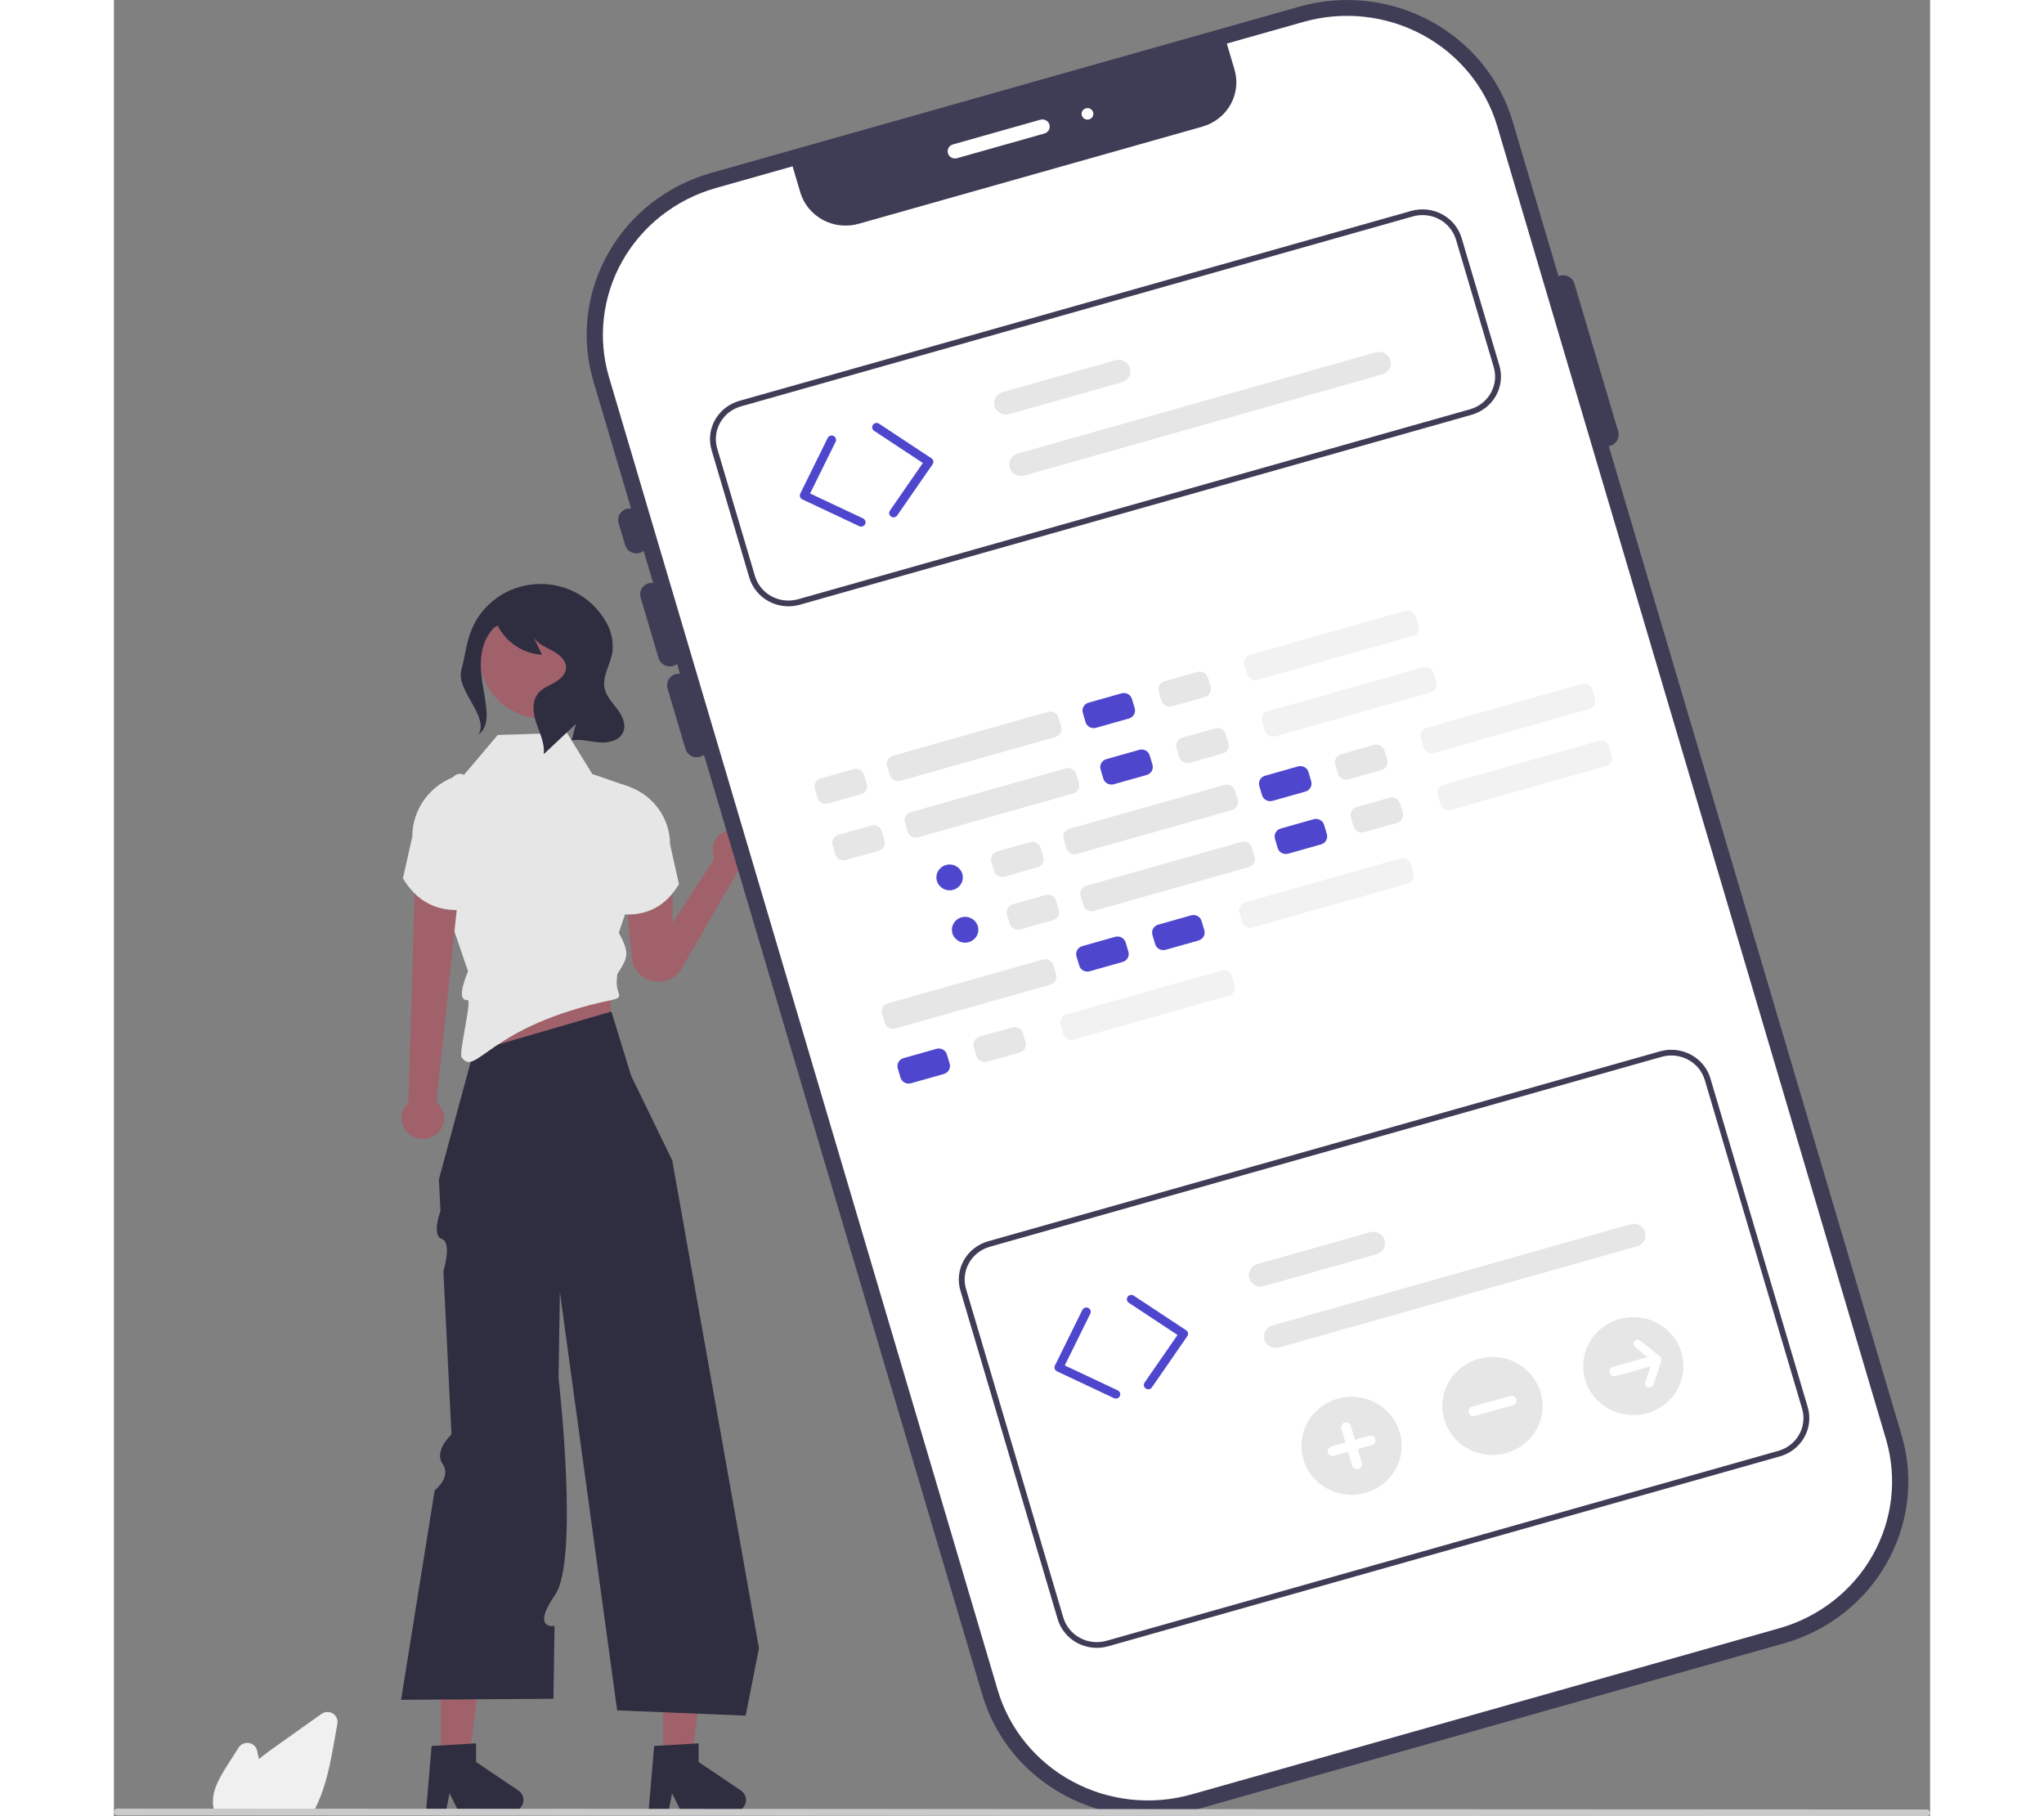 <svg width="332" height="295" viewBox="0 0 295 295" fill="none" xmlns="http://www.w3.org/2000/svg">
<rect x="0" y="0" width="295" height="295" fill="#808080" stroke="none"/>
<g clip-path="url(#clip0_215_1072)">
<path d="M53.081 286.597H57.6L59.751 269.563H53.081V286.597Z" fill="#A0616A"/>
<path d="M51.606 283.572L58.826 283.151V286.173L65.691 290.806C66.03 291.035 66.285 291.363 66.42 291.744C66.554 292.125 66.56 292.537 66.438 292.922C66.315 293.306 66.07 293.642 65.738 293.881C65.406 294.119 65.005 294.248 64.593 294.248H55.997L54.515 291.258L53.936 294.248H50.695L51.606 283.572Z" fill="#2F2E41"/>
<path d="M89.228 286.597H93.747L95.898 269.563H89.228V286.597Z" fill="#A0616A"/>
<path d="M87.752 283.572L94.973 283.151V286.173L101.837 290.806C102.176 291.035 102.432 291.363 102.566 291.744C102.7 292.125 102.707 292.537 102.584 292.922C102.462 293.306 102.216 293.642 101.884 293.881C101.553 294.119 101.151 294.248 100.739 294.248H92.143L90.661 291.258L90.083 294.248H86.842L87.752 283.572Z" fill="#2F2E41"/>
<path d="M56.658 182.561L80.687 183.149V157.774L60.949 157.87L56.658 182.561Z" fill="#A0616A"/>
<path d="M80.809 164.291L84.022 174.748L90.689 188.465L104.775 267.691L102.621 278.65L81.74 277.793L72.441 209.864L72.291 219.242L72.219 223.781C72.219 223.781 75.611 253.303 71.657 259.033C67.703 264.762 71.576 264.088 71.576 264.088L71.388 275.907L46.647 276.078L52.105 242.052C52.105 242.052 54.876 239.914 53.394 237.764C51.911 235.615 54.831 232.982 54.831 232.982L53.521 206.419C53.521 206.419 54.971 201.831 53.265 201.234C51.56 200.638 53.041 196.692 53.041 196.692L52.788 191.551L58.401 170.814L80.809 164.291Z" fill="#2F2E41"/>
<path d="M57.526 157.774L55.069 150.573L53.314 148.173L52.612 141.314C52.612 122.797 56.839 125.881 56.839 125.881L62.353 119.368L68.626 119.177L73.583 119.025L77.704 125.712L83.671 127.769L86.007 139.631L81.74 152.288L81.928 151.347C83.937 154.97 83.426 155.515 81.763 158.235L81.68 159.217C81.485 161.539 83.141 161.939 80.809 162.428C60.784 166.621 58.877 175.006 56.493 171.745C55.962 171.019 58.215 162.353 57.447 162.428C55.342 162.633 57.526 157.774 57.526 157.774Z" fill="#E6E6E6"/>
<path d="M69.797 116.723C75.547 116.723 80.208 112.169 80.208 106.551C80.208 100.933 75.547 96.378 69.797 96.378C64.048 96.378 59.387 100.933 59.387 106.551C59.387 112.169 64.048 116.723 69.797 116.723Z" fill="#A0616A"/>
<path d="M47.837 179.128L48.903 143.293L55.847 146.262L52.385 178.998C52.929 179.435 53.324 180.024 53.516 180.686C53.709 181.348 53.69 182.052 53.462 182.703C53.234 183.354 52.808 183.922 52.241 184.331C51.675 184.739 50.993 184.969 50.289 184.989C49.585 185.009 48.892 184.819 48.301 184.444C47.711 184.069 47.252 183.526 46.985 182.889C46.718 182.252 46.657 181.551 46.809 180.879C46.962 180.207 47.32 179.596 47.837 179.128V179.128Z" fill="#A0616A"/>
<path d="M56.715 125.696L55.907 125.945C53.749 126.61 51.865 127.931 50.528 129.714C49.19 131.497 48.469 133.651 48.469 135.861L46.95 142.657C49.151 146.346 52.403 148.174 56.932 147.746L56.715 125.696Z" fill="#E6E6E6"/>
<path d="M104.179 138.064C104.179 137.562 104.065 137.067 103.845 136.613C103.624 136.159 103.303 135.76 102.904 135.443C102.506 135.126 102.04 134.9 101.541 134.781C101.041 134.662 100.521 134.653 100.018 134.755C99.515 134.858 99.041 135.068 98.632 135.372C98.223 135.675 97.888 136.064 97.652 136.51C97.415 136.956 97.284 137.448 97.267 137.95C97.25 138.451 97.347 138.951 97.552 139.411L90.744 149.894V143.607L83.064 144.418L84.139 155.623C84.225 156.52 84.602 157.367 85.214 158.04C85.827 158.713 86.644 159.177 87.546 159.365C88.447 159.553 89.387 159.455 90.227 159.085C91.068 158.715 91.766 158.092 92.219 157.307L101.422 141.373C102.201 141.216 102.9 140.8 103.402 140.198C103.905 139.595 104.179 138.842 104.179 138.064V138.064Z" fill="#A0616A"/>
<path d="M82.441 127.38L83.213 127.619C85.277 128.256 87.08 129.519 88.359 131.225C89.639 132.93 90.329 134.99 90.329 137.105L91.782 143.606C89.677 147.135 86.565 148.884 82.233 148.474L82.441 127.38Z" fill="#E6E6E6"/>
<path d="M56.435 108.823C57.016 106.66 57.235 104.397 58.075 102.317C58.908 100.253 60.321 98.459 62.151 97.143C63.98 95.827 66.153 95.041 68.418 94.877C70.684 94.712 72.951 95.174 74.96 96.212C76.969 97.248 78.638 98.818 79.775 100.739C80.772 102.298 81.192 104.144 80.966 105.969C80.635 107.954 79.289 109.842 79.71 111.811C79.992 113.128 81.01 114.152 81.819 115.241C82.627 116.331 83.266 117.771 82.683 118.991C82.05 120.315 80.293 120.707 78.803 120.582C77.313 120.458 75.82 119.988 74.349 120.252L75.049 117.569C73.305 119.209 71.562 120.849 69.818 122.489C70.011 120.782 69.199 119.144 68.639 117.517C68.08 115.889 67.819 113.927 68.928 112.595C69.591 111.798 70.613 111.396 71.525 110.885C72.437 110.375 73.342 109.611 73.435 108.588C73.55 107.323 72.39 106.308 71.251 105.697C70.112 105.085 68.801 104.572 68.161 103.467C68.62 104.429 69.079 105.392 69.538 106.354C68.012 106.249 66.541 105.752 65.275 104.914C64.008 104.076 62.99 102.926 62.323 101.58L61.694 101.983C56.467 107.711 63.161 116.294 59.237 119.298C60.96 116.295 55.539 112.153 56.435 108.823Z" fill="#2F2E41"/>
<path d="M192.53 1.085L97.016 28.085C82.161 32.284 73.602 47.456 77.9 61.971L141.042 275.236C145.34 289.752 160.867 298.115 175.722 293.915L271.236 266.915C286.091 262.716 294.65 247.545 290.352 233.029L227.209 19.764C222.912 5.248 207.385 -3.114 192.53 1.085Z" fill="#3F3D56"/>
<path d="M193.258 3.546L180.768 7.077L182.016 11.293C182.581 13.202 182.347 15.251 181.366 16.991C180.384 18.731 178.736 20.019 176.783 20.571L120.978 36.346C119.025 36.898 116.927 36.669 115.147 35.71C113.366 34.751 112.049 33.14 111.484 31.232L110.235 27.015L97.745 30.546C91.283 32.38 85.831 36.644 82.582 42.402C79.334 48.16 78.556 54.941 80.419 61.259L143.561 274.524C145.438 280.838 149.802 286.166 155.695 289.34C161.587 292.513 168.527 293.274 174.993 291.454L270.507 264.454C276.968 262.619 282.421 258.356 285.669 252.598C288.917 246.84 289.695 240.059 287.833 233.741L224.69 20.476C222.813 14.162 218.449 8.834 212.557 5.66C206.664 2.487 199.724 1.726 193.258 3.546V3.546Z" fill="white"/>
<path d="M85.397 89.809C84.912 89.946 84.39 89.889 83.947 89.651C83.504 89.412 83.177 89.012 83.035 88.537L81.975 84.957C81.906 84.722 81.884 84.476 81.912 84.233C81.94 83.989 82.016 83.754 82.137 83.54C82.258 83.325 82.421 83.136 82.617 82.984C82.812 82.831 83.037 82.717 83.278 82.649C83.518 82.581 83.77 82.56 84.019 82.587C84.268 82.614 84.509 82.689 84.728 82.807C84.948 82.925 85.141 83.085 85.297 83.276C85.454 83.467 85.57 83.686 85.64 83.921L86.7 87.501C86.84 87.976 86.781 88.486 86.537 88.919C86.293 89.351 85.883 89.672 85.397 89.809V89.809Z" fill="#3F3D56"/>
<path d="M90.833 108.168C90.347 108.304 89.825 108.247 89.382 108.009C88.939 107.77 88.612 107.37 88.471 106.895L85.553 97.04C85.483 96.805 85.462 96.559 85.489 96.316C85.517 96.073 85.594 95.837 85.715 95.623C85.835 95.409 85.998 95.22 86.194 95.067C86.39 94.914 86.614 94.8 86.855 94.732C87.095 94.664 87.347 94.643 87.596 94.67C87.845 94.698 88.086 94.772 88.305 94.891C88.525 95.009 88.718 95.168 88.874 95.359C89.031 95.55 89.147 95.769 89.217 96.005L92.135 105.86C92.275 106.334 92.216 106.844 91.972 107.277C91.728 107.709 91.318 108.03 90.833 108.168V108.168Z" fill="#3F3D56"/>
<path d="M95.203 122.926C94.717 123.063 94.195 123.006 93.752 122.767C93.31 122.529 92.982 122.129 92.841 121.654L89.923 111.799C89.782 111.324 89.84 110.814 90.085 110.382C90.329 109.949 90.739 109.628 91.225 109.491C91.711 109.354 92.233 109.411 92.675 109.649C93.118 109.888 93.446 110.288 93.587 110.763L96.505 120.618C96.645 121.093 96.586 121.603 96.342 122.035C96.098 122.468 95.688 122.789 95.203 122.926V122.926Z" fill="#3F3D56"/>
<path d="M243.043 72.405C242.557 72.541 242.036 72.484 241.593 72.246C241.15 72.007 240.822 71.607 240.681 71.132L233.561 47.086C233.421 46.611 233.479 46.101 233.723 45.668C233.967 45.235 234.378 44.915 234.863 44.778C235.349 44.64 235.871 44.697 236.314 44.936C236.757 45.174 237.085 45.575 237.225 46.05L244.345 70.097C244.485 70.572 244.427 71.081 244.183 71.514C243.939 71.947 243.529 72.267 243.043 72.405Z" fill="#3F3D56"/>
<path d="M121.576 85.503C121.407 85.55 121.226 85.536 121.068 85.461L111.816 81.106C111.731 81.066 111.656 81.01 111.593 80.942C111.53 80.874 111.482 80.794 111.451 80.707C111.42 80.62 111.407 80.529 111.412 80.437C111.418 80.345 111.441 80.256 111.482 80.173L115.939 71.133C115.98 71.05 116.037 70.976 116.107 70.915C116.177 70.854 116.258 70.807 116.347 70.777C116.436 70.746 116.53 70.734 116.623 70.739C116.717 70.744 116.809 70.767 116.894 70.807C116.978 70.847 117.054 70.902 117.117 70.971C117.179 71.039 117.227 71.119 117.258 71.206C117.289 71.292 117.303 71.384 117.297 71.476C117.292 71.567 117.268 71.657 117.228 71.74L113.081 80.15L121.688 84.202C121.819 84.263 121.927 84.362 121.999 84.485C122.071 84.608 122.103 84.749 122.091 84.89C122.079 85.031 122.023 85.165 121.931 85.274C121.839 85.384 121.716 85.463 121.576 85.503V85.503Z" fill="#4E46CD"/>
<path d="M126.835 83.997C126.694 84.037 126.544 84.033 126.404 83.987C126.265 83.94 126.144 83.853 126.058 83.737C125.971 83.621 125.924 83.481 125.921 83.338C125.918 83.194 125.961 83.053 126.044 82.934L131.395 75.201L123.48 69.972C123.402 69.92 123.335 69.854 123.283 69.778C123.231 69.701 123.195 69.615 123.177 69.525C123.159 69.435 123.16 69.342 123.179 69.252C123.197 69.162 123.234 69.076 123.287 69C123.339 68.924 123.407 68.859 123.486 68.808C123.564 68.758 123.652 68.723 123.744 68.706C123.837 68.688 123.932 68.689 124.024 68.707C124.116 68.726 124.203 68.762 124.281 68.814L132.788 74.434C132.866 74.486 132.933 74.552 132.985 74.628C133.036 74.705 133.072 74.79 133.09 74.88C133.108 74.971 133.107 75.063 133.088 75.153C133.07 75.243 133.033 75.328 132.98 75.404L127.228 83.717C127.135 83.853 126.996 83.952 126.835 83.997Z" fill="#4E46CD"/>
<path d="M220.529 67.372L111.394 98.223C109.711 98.697 107.904 98.499 106.369 97.672C104.835 96.846 103.699 95.459 103.21 93.815L97.078 73.102C96.593 71.457 96.796 69.692 97.641 68.192C98.487 66.693 99.907 65.583 101.589 65.106L210.724 34.255C212.407 33.781 214.214 33.979 215.748 34.806C217.282 35.632 218.418 37.019 218.907 38.663L225.04 59.376C225.525 61.021 225.322 62.786 224.476 64.285C223.631 65.785 222.211 66.895 220.529 67.372ZM101.854 66.001C100.414 66.409 99.2 67.359 98.476 68.642C97.752 69.925 97.579 71.436 97.994 72.843L104.126 93.556C104.545 94.963 105.517 96.15 106.83 96.857C108.142 97.564 109.689 97.733 111.129 97.328L220.264 66.477C221.703 66.068 222.918 65.119 223.642 63.836C224.365 62.553 224.539 61.042 224.124 59.635L217.991 38.922C217.573 37.515 216.601 36.328 215.288 35.621C213.975 34.914 212.429 34.745 210.989 35.15L101.854 66.001Z" fill="#3F3D56"/>
<path d="M163.733 62.088L145.413 67.267C144.927 67.404 144.405 67.348 143.962 67.109C143.519 66.87 143.191 66.47 143.051 65.995C142.91 65.52 142.968 65.01 143.213 64.577C143.457 64.145 143.867 63.824 144.353 63.687L162.673 58.508C163.159 58.371 163.681 58.428 164.124 58.666C164.567 58.905 164.894 59.306 165.035 59.78C165.175 60.255 165.117 60.765 164.873 61.198C164.629 61.631 164.219 61.951 163.733 62.088V62.088Z" fill="#E6E6E6"/>
<path d="M206.036 60.8L147.87 77.242C147.384 77.379 146.862 77.323 146.419 77.084C145.976 76.846 145.648 76.445 145.508 75.97C145.367 75.495 145.425 74.985 145.67 74.552C145.914 74.12 146.324 73.799 146.81 73.662L204.976 57.219C205.462 57.082 205.984 57.139 206.427 57.377C206.87 57.616 207.198 58.017 207.338 58.492C207.479 58.966 207.421 59.476 207.177 59.909C206.932 60.342 206.522 60.662 206.036 60.8V60.8Z" fill="#E6E6E6"/>
<path d="M162.943 227.123C162.774 227.171 162.592 227.156 162.434 227.081L153.182 222.726C153.098 222.686 153.022 222.63 152.959 222.562C152.897 222.493 152.848 222.414 152.817 222.327C152.786 222.24 152.773 222.149 152.778 222.057C152.784 221.965 152.807 221.876 152.848 221.793L157.305 212.753C157.387 212.586 157.534 212.458 157.713 212.397C157.892 212.336 158.089 212.346 158.26 212.427C158.431 212.507 158.562 212.651 158.625 212.826C158.687 213.001 158.676 213.193 158.594 213.36L154.447 221.77L163.055 225.822C163.185 225.883 163.293 225.982 163.365 226.105C163.437 226.228 163.469 226.369 163.457 226.51C163.445 226.651 163.389 226.785 163.297 226.894C163.205 227.004 163.082 227.083 162.943 227.123Z" fill="#4E46CD"/>
<path d="M168.201 225.617C168.06 225.657 167.91 225.654 167.771 225.607C167.632 225.561 167.511 225.473 167.424 225.357C167.338 225.241 167.29 225.102 167.287 224.958C167.285 224.814 167.327 224.674 167.41 224.555L172.761 216.82L164.846 211.591C164.689 211.487 164.581 211.327 164.545 211.145C164.509 210.963 164.549 210.775 164.655 210.622C164.761 210.468 164.925 210.362 165.111 210.327C165.297 210.292 165.49 210.33 165.647 210.434L174.155 216.054C174.312 216.158 174.42 216.318 174.456 216.5C174.492 216.682 174.453 216.871 174.347 217.024L168.595 225.337C168.501 225.473 168.362 225.572 168.201 225.617V225.617Z" fill="#4E46CD"/>
<path d="M270.614 236.537L161.48 267.387C159.796 267.861 157.989 267.663 156.455 266.837C154.921 266.011 153.785 264.623 153.296 262.98L137.491 209.597C137.006 207.952 137.209 206.187 138.054 204.688C138.9 203.189 140.32 202.079 142.002 201.601L251.137 170.751C252.82 170.277 254.627 170.475 256.161 171.301C257.695 172.127 258.831 173.515 259.32 175.158L275.125 228.541C275.61 230.185 275.408 231.951 274.562 233.45C273.716 234.949 272.297 236.059 270.614 236.537V236.537ZM142.267 202.496C140.827 202.905 139.613 203.855 138.889 205.137C138.165 206.42 137.992 207.931 138.407 209.338L154.212 262.721C154.63 264.127 155.602 265.314 156.915 266.021C158.228 266.728 159.774 266.898 161.215 266.492L270.349 235.642C271.789 235.233 273.004 234.283 273.727 233.001C274.451 231.718 274.624 230.207 274.209 228.8L258.404 175.417C257.986 174.011 257.014 172.824 255.701 172.117C254.388 171.409 252.842 171.24 251.402 171.646L142.267 202.496Z" fill="#3F3D56"/>
<path d="M205.099 203.708L186.779 208.887C186.538 208.956 186.286 208.977 186.037 208.95C185.787 208.923 185.546 208.848 185.327 208.73C185.107 208.612 184.913 208.453 184.757 208.262C184.6 208.07 184.484 207.851 184.414 207.616C184.344 207.38 184.323 207.134 184.351 206.89C184.379 206.647 184.455 206.411 184.576 206.197C184.698 205.983 184.861 205.794 185.057 205.641C185.253 205.488 185.478 205.375 185.719 205.307L204.039 200.128C204.524 199.992 205.046 200.049 205.488 200.288C205.93 200.526 206.258 200.927 206.398 201.401C206.539 201.875 206.481 202.385 206.237 202.817C205.993 203.25 205.584 203.57 205.099 203.708Z" fill="#E6E6E6"/>
<path d="M247.403 202.419L189.236 218.862C188.995 218.93 188.743 218.952 188.494 218.925C188.245 218.898 188.004 218.823 187.784 218.705C187.565 218.587 187.371 218.428 187.215 218.237C187.058 218.045 186.942 217.826 186.872 217.591C186.802 217.355 186.781 217.109 186.809 216.866C186.837 216.622 186.913 216.387 187.034 216.172C187.155 215.958 187.319 215.769 187.515 215.616C187.71 215.463 187.935 215.35 188.176 215.282L246.343 198.839C246.829 198.702 247.35 198.759 247.793 198.997C248.236 199.236 248.564 199.637 248.705 200.111C248.845 200.586 248.787 201.096 248.543 201.529C248.299 201.962 247.889 202.282 247.403 202.419V202.419Z" fill="#E6E6E6"/>
<path d="M120.138 124.916L114.793 126.427C114.064 126.633 113.644 127.377 113.855 128.089L114.301 129.594C114.512 130.306 115.273 130.716 116.001 130.51L121.347 128.999C122.076 128.793 122.495 128.049 122.285 127.337L121.839 125.832C121.628 125.12 120.867 124.71 120.138 124.916Z" fill="#E6E6E6"/>
<path d="M163.662 112.613L158.316 114.124C157.588 114.33 157.168 115.074 157.379 115.785L157.824 117.29C158.035 118.002 158.796 118.412 159.525 118.206L164.871 116.695C165.599 116.489 166.019 115.745 165.808 115.033L165.362 113.529C165.152 112.817 164.39 112.407 163.662 112.613Z" fill="#4E46CD"/>
<path d="M175.994 109.127L170.648 110.638C169.92 110.844 169.5 111.588 169.711 112.299L170.156 113.804C170.367 114.516 171.128 114.926 171.857 114.72L177.203 113.209C177.931 113.003 178.351 112.259 178.14 111.548L177.694 110.043C177.484 109.331 176.722 108.921 175.994 109.127Z" fill="#E6E6E6"/>
<path d="M151.722 115.619L126.53 122.74C125.802 122.946 125.382 123.69 125.593 124.402L126.038 125.907C126.249 126.619 127.01 127.029 127.739 126.823L152.931 119.701C153.659 119.496 154.079 118.752 153.868 118.04L153.423 116.535C153.212 115.823 152.451 115.413 151.722 115.619Z" fill="#E6E6E6"/>
<path d="M209.754 99.214L184.562 106.336C183.834 106.542 183.414 107.286 183.625 107.997L184.07 109.502C184.281 110.214 185.042 110.624 185.771 110.418L210.963 103.297C211.692 103.091 212.111 102.347 211.901 101.635L211.455 100.13C211.244 99.418 210.483 99.008 209.754 99.214Z" fill="#F2F2F2"/>
<path d="M123.022 134.086L117.676 135.597C116.948 135.803 116.528 136.547 116.739 137.259L117.185 138.764C117.395 139.476 118.157 139.886 118.885 139.68L124.231 138.169C124.959 137.963 125.379 137.219 125.168 136.507L124.723 135.002C124.512 134.29 123.751 133.88 123.022 134.086Z" fill="#E6E6E6"/>
<path d="M166.547 121.783L161.201 123.294C160.472 123.5 160.053 124.244 160.263 124.956L160.709 126.461C160.92 127.172 161.681 127.583 162.41 127.377L167.755 125.865C168.484 125.66 168.904 124.916 168.693 124.204L168.247 122.699C168.036 121.987 167.275 121.577 166.547 121.783Z" fill="#4E46CD"/>
<path d="M178.878 118.297L173.532 119.808C172.803 120.014 172.384 120.758 172.594 121.47L173.04 122.975C173.251 123.687 174.012 124.097 174.741 123.891L180.086 122.38C180.815 122.174 181.235 121.43 181.024 120.718L180.578 119.213C180.368 118.501 179.606 118.091 178.878 118.297Z" fill="#E6E6E6"/>
<path d="M154.607 124.789L129.415 131.91C128.686 132.116 128.267 132.86 128.477 133.572L128.923 135.077C129.134 135.789 129.895 136.199 130.624 135.993L155.816 128.872C156.544 128.666 156.964 127.922 156.753 127.21L156.308 125.705C156.097 124.993 155.335 124.583 154.607 124.789Z" fill="#E6E6E6"/>
<path d="M212.64 108.383L187.448 115.505C186.719 115.711 186.3 116.455 186.511 117.167L186.956 118.671C187.167 119.383 187.928 119.793 188.657 119.587L213.849 112.466C214.578 112.26 214.997 111.516 214.786 110.804L214.341 109.299C214.13 108.587 213.369 108.177 212.64 108.383Z" fill="#F2F2F2"/>
<path d="M148.807 136.783L143.462 138.294C142.733 138.5 142.313 139.244 142.524 139.956L142.97 141.461C143.18 142.173 143.942 142.583 144.67 142.377L150.016 140.866C150.745 140.66 151.164 139.916 150.954 139.204L150.508 137.699C150.297 136.987 149.536 136.577 148.807 136.783Z" fill="#E6E6E6"/>
<path d="M192.331 124.48L186.985 125.991C186.257 126.197 185.837 126.941 186.048 127.652L186.493 129.157C186.704 129.869 187.465 130.279 188.194 130.073L193.539 128.562C194.268 128.356 194.688 127.612 194.477 126.9L194.031 125.396C193.821 124.684 193.059 124.274 192.331 124.48Z" fill="#4E46CD"/>
<path d="M204.663 120.994L199.317 122.505C198.589 122.711 198.169 123.455 198.38 124.166L198.825 125.671C199.036 126.383 199.797 126.793 200.526 126.587L205.872 125.076C206.6 124.87 207.02 124.126 206.809 123.414L206.363 121.91C206.153 121.198 205.391 120.788 204.663 120.994Z" fill="#E6E6E6"/>
<path d="M180.391 127.486L155.199 134.607C154.47 134.813 154.051 135.557 154.261 136.269L154.707 137.774C154.918 138.486 155.679 138.896 156.408 138.69L181.6 131.568C182.328 131.363 182.748 130.619 182.537 129.907L182.092 128.402C181.881 127.69 181.12 127.28 180.391 127.486Z" fill="#E6E6E6"/>
<path d="M238.424 111.08L213.232 118.201C212.504 118.407 212.084 119.151 212.295 119.863L212.74 121.368C212.951 122.08 213.712 122.49 214.441 122.284L239.633 115.163C240.362 114.957 240.781 114.213 240.571 113.501L240.125 111.996C239.914 111.284 239.153 110.874 238.424 111.08Z" fill="#F2F2F2"/>
<path d="M133.603 170.348L128.258 171.859C127.529 172.065 127.109 172.809 127.32 173.52L127.766 175.025C127.976 175.737 128.738 176.147 129.466 175.941L134.812 174.43C135.54 174.224 135.96 173.48 135.749 172.768L135.304 171.264C135.093 170.552 134.332 170.142 133.603 170.348Z" fill="#4E46CD"/>
<path d="M145.935 166.862L140.59 168.373C139.861 168.579 139.441 169.323 139.652 170.034L140.098 171.539C140.308 172.251 141.07 172.661 141.798 172.455L147.144 170.944C147.872 170.738 148.292 169.994 148.081 169.283L147.636 167.778C147.425 167.066 146.664 166.656 145.935 166.862Z" fill="#E6E6E6"/>
<path d="M179.897 157.63L154.705 164.751C153.976 164.957 153.557 165.701 153.767 166.413L154.213 167.918C154.424 168.63 155.185 169.04 155.914 168.834L181.106 161.713C181.834 161.507 182.254 160.763 182.043 160.051L181.598 158.546C181.387 157.834 180.625 157.424 179.897 157.63Z" fill="#F2F2F2"/>
<path d="M162.634 152.156L157.289 153.667C156.56 153.873 156.141 154.617 156.351 155.328L156.797 156.833C157.008 157.545 157.769 157.955 158.498 157.749L163.843 156.238C164.572 156.032 164.991 155.288 164.781 154.576L164.335 153.072C164.124 152.36 163.363 151.95 162.634 152.156Z" fill="#4E46CD"/>
<path d="M174.968 148.669L169.622 150.18C168.893 150.386 168.474 151.13 168.684 151.841L169.13 153.346C169.341 154.058 170.102 154.468 170.831 154.262L176.176 152.751C176.905 152.545 177.324 151.801 177.114 151.089L176.668 149.585C176.457 148.873 175.696 148.463 174.968 148.669Z" fill="#4E46CD"/>
<path d="M150.896 155.843L125.704 162.964C124.975 163.17 124.556 163.914 124.766 164.626L125.212 166.131C125.423 166.842 126.184 167.252 126.913 167.047L152.105 159.925C152.833 159.719 153.253 158.975 153.042 158.263L152.597 156.758C152.386 156.047 151.625 155.637 150.896 155.843Z" fill="#E6E6E6"/>
<path d="M208.929 139.437L183.737 146.558C183.009 146.764 182.589 147.508 182.8 148.22L183.245 149.725C183.456 150.437 184.217 150.847 184.946 150.641L210.138 143.519C210.867 143.313 211.286 142.569 211.076 141.858L210.63 140.353C210.419 139.641 209.658 139.231 208.929 139.437Z" fill="#F2F2F2"/>
<path d="M151.346 145.361L146.001 146.872C145.272 147.078 144.852 147.822 145.063 148.534L145.509 150.039C145.72 150.75 146.481 151.16 147.209 150.955L152.555 149.443C153.284 149.237 153.703 148.493 153.493 147.782L153.047 146.277C152.836 145.565 152.075 145.155 151.346 145.361Z" fill="#E6E6E6"/>
<path d="M194.871 133.057L189.525 134.568C188.797 134.774 188.377 135.518 188.588 136.23L189.033 137.735C189.244 138.447 190.005 138.857 190.734 138.651L196.08 137.14C196.808 136.934 197.228 136.19 197.017 135.478L196.571 133.973C196.361 133.261 195.599 132.851 194.871 133.057Z" fill="#4E46CD"/>
<path d="M207.202 129.571L201.856 131.082C201.128 131.288 200.708 132.032 200.919 132.744L201.364 134.249C201.575 134.961 202.336 135.371 203.065 135.165L208.411 133.654C209.139 133.448 209.559 132.704 209.348 131.992L208.902 130.487C208.692 129.775 207.93 129.365 207.202 129.571Z" fill="#E6E6E6"/>
<path d="M183.132 136.744L157.94 143.866C157.212 144.072 156.792 144.816 157.003 145.527L157.448 147.032C157.659 147.744 158.42 148.154 159.149 147.948L184.341 140.827C185.07 140.621 185.489 139.877 185.279 139.165L184.833 137.66C184.622 136.948 183.861 136.538 183.132 136.744Z" fill="#E6E6E6"/>
<path d="M241.165 120.34L215.972 127.461C215.244 127.667 214.824 128.411 215.035 129.123L215.48 130.628C215.691 131.34 216.453 131.75 217.181 131.544L242.373 124.422C243.102 124.216 243.522 123.472 243.311 122.761L242.865 121.256C242.654 120.544 241.893 120.134 241.165 120.34Z" fill="#F2F2F2"/>
<path d="M138.261 153.105C139.446 153.105 140.406 152.166 140.406 151.008C140.406 149.85 139.446 148.912 138.261 148.912C137.076 148.912 136.115 149.85 136.115 151.008C136.115 152.166 137.076 153.105 138.261 153.105Z" fill="#4E46CD"/>
<path d="M135.743 144.602C136.928 144.602 137.889 143.663 137.889 142.505C137.889 141.347 136.928 140.409 135.743 140.409C134.558 140.409 133.598 141.347 133.598 142.505C133.598 143.663 134.558 144.602 135.743 144.602Z" fill="#4E46CD"/>
<path d="M151.14 21.683L136.942 25.696C136.638 25.781 136.313 25.744 136.037 25.595C135.762 25.446 135.557 25.196 135.47 24.9C135.382 24.604 135.418 24.286 135.57 24.016C135.721 23.746 135.976 23.545 136.279 23.459L150.477 19.445C150.628 19.402 150.786 19.388 150.942 19.405C151.098 19.421 151.249 19.468 151.386 19.541C151.524 19.615 151.645 19.715 151.743 19.834C151.841 19.954 151.914 20.091 151.958 20.239C152.002 20.386 152.015 20.54 151.997 20.693C151.98 20.845 151.932 20.993 151.856 21.127C151.78 21.261 151.677 21.379 151.554 21.474C151.432 21.57 151.291 21.641 151.14 21.683V21.683Z" fill="white"/>
<path d="M158.136 19.424C158.663 19.424 159.09 19.007 159.09 18.492C159.09 17.978 158.663 17.561 158.136 17.561C157.61 17.561 157.183 17.978 157.183 18.492C157.183 19.007 157.61 19.424 158.136 19.424Z" fill="white"/>
<path d="M16.39 294.369C16.26 294.017 16.169 293.653 16.121 293.283C16.116 293.256 16.113 293.228 16.115 293.201C15.872 290.945 17.064 288.854 18.414 286.731L20.265 283.825C20.438 283.554 20.689 283.34 20.986 283.209C21.284 283.079 21.615 283.038 21.937 283.093C22.258 283.147 22.556 283.294 22.792 283.514C23.027 283.735 23.19 284.019 23.26 284.331C23.36 284.782 23.461 285.24 23.557 285.696C24.554 284.886 25.594 284.136 26.506 283.488C28.912 281.782 31.317 280.074 33.722 278.364C33.986 278.177 34.301 278.07 34.627 278.058C34.953 278.047 35.275 278.13 35.552 278.299C35.829 278.467 36.048 278.712 36.182 279.003C36.315 279.293 36.357 279.617 36.302 279.931L35.844 282.524C35.236 285.964 34.547 289.864 32.917 293.273C32.735 293.664 32.539 294.043 32.337 294.402L32.269 294.523H16.446L16.39 294.369Z" fill="#F0F0F0"/>
<path d="M0.565 294.857L294.435 295C294.585 294.999 294.729 294.94 294.835 294.836C294.94 294.732 295 294.592 295 294.445C295 294.299 294.94 294.158 294.835 294.054C294.729 293.95 294.585 293.891 294.435 293.891L0.565 293.747C0.415 293.748 0.271 293.807 0.165 293.911C0.059 294.015 0 294.155 0 294.302C0 294.449 0.059 294.589 0.165 294.693C0.271 294.797 0.415 294.856 0.565 294.857Z" fill="#CACACA"/>
<path d="M203.292 242.465C201.745 242.902 200.1 242.881 198.565 242.405C197.03 241.929 195.674 241.019 194.669 239.789C193.663 238.56 193.053 237.067 192.916 235.499C192.779 233.931 193.121 232.359 193.898 230.981C194.676 229.603 195.854 228.481 197.284 227.757C198.714 227.033 200.332 226.74 201.932 226.914C203.533 227.089 205.045 227.723 206.276 228.737C207.508 229.751 208.404 231.099 208.852 232.611C209.452 234.638 209.203 236.815 208.161 238.663C207.118 240.511 205.367 241.878 203.292 242.465V242.465Z" fill="#E6E6E6"/>
<path d="M203.892 233.195L201.577 233.85L200.908 231.588C200.878 231.489 200.829 231.397 200.764 231.316C200.698 231.236 200.616 231.169 200.524 231.119C200.337 231.018 200.118 230.994 199.913 231.052C199.708 231.11 199.536 231.245 199.433 231.427C199.33 231.61 199.305 231.824 199.365 232.024L200.034 234.286L197.719 234.94C197.515 234.999 197.343 235.133 197.24 235.316C197.138 235.498 197.113 235.712 197.172 235.912C197.231 236.112 197.369 236.281 197.556 236.381C197.742 236.482 197.961 236.506 198.166 236.448L200.481 235.794L201.15 238.056C201.18 238.155 201.229 238.247 201.294 238.328C201.36 238.408 201.442 238.475 201.534 238.525C201.627 238.575 201.728 238.606 201.833 238.618C201.938 238.629 202.044 238.62 202.145 238.592C202.246 238.563 202.341 238.515 202.423 238.451C202.506 238.386 202.574 238.307 202.625 238.217C202.676 238.126 202.709 238.027 202.72 237.925C202.732 237.822 202.723 237.719 202.694 237.62L202.024 235.358L204.339 234.703C204.543 234.645 204.715 234.51 204.818 234.328C204.921 234.146 204.945 233.931 204.886 233.732C204.827 233.532 204.689 233.363 204.503 233.263C204.316 233.162 204.097 233.138 203.892 233.195V233.195Z" fill="white"/>
<path d="M226.177 235.996C224.63 236.433 222.985 236.412 221.45 235.936C219.915 235.46 218.559 234.55 217.554 233.32C216.548 232.091 215.938 230.598 215.801 229.03C215.664 227.462 216.006 225.89 216.783 224.512C217.561 223.134 218.739 222.012 220.169 221.288C221.599 220.564 223.216 220.271 224.817 220.445C226.418 220.62 227.929 221.254 229.161 222.268C230.393 223.282 231.289 224.63 231.736 226.141C232.337 228.169 232.088 230.346 231.045 232.194C230.003 234.042 228.252 235.409 226.177 235.996Z" fill="#E6E6E6"/>
<path d="M226.777 226.726L224.462 227.381L222.919 227.817L220.604 228.471C220.4 228.529 220.227 228.664 220.124 228.846C220.021 229.028 219.997 229.243 220.056 229.443C220.115 229.643 220.253 229.812 220.44 229.912C220.626 230.013 220.846 230.037 221.051 229.979L223.366 229.325L224.909 228.888L227.224 228.234C227.325 228.206 227.42 228.158 227.502 228.093C227.585 228.029 227.654 227.95 227.705 227.859C227.756 227.769 227.788 227.67 227.8 227.567C227.812 227.465 227.803 227.361 227.773 227.262C227.744 227.163 227.695 227.07 227.629 226.99C227.563 226.909 227.481 226.842 227.389 226.792C227.296 226.742 227.195 226.711 227.09 226.7C226.985 226.688 226.879 226.697 226.777 226.726Z" fill="white"/>
<path d="M249.062 229.526C247.515 229.964 245.87 229.943 244.335 229.467C242.8 228.991 241.444 228.08 240.438 226.851C239.433 225.622 238.823 224.129 238.686 222.561C238.549 220.993 238.89 219.421 239.668 218.042C240.445 216.664 241.624 215.542 243.054 214.819C244.484 214.095 246.101 213.801 247.702 213.976C249.302 214.15 250.814 214.785 252.046 215.799C253.277 216.813 254.174 218.161 254.621 219.672C255.221 221.699 254.973 223.876 253.93 225.724C252.888 227.572 251.137 228.94 249.062 229.526Z" fill="#E6E6E6"/>
<path d="M251.093 220.276L247.939 217.741C247.87 217.685 247.79 217.643 247.704 217.617C247.618 217.592 247.527 217.583 247.438 217.591C247.348 217.6 247.261 217.626 247.182 217.667C247.103 217.708 247.032 217.764 246.975 217.832C246.918 217.9 246.875 217.978 246.849 218.062C246.823 218.146 246.814 218.235 246.823 218.322C246.831 218.409 246.857 218.494 246.9 218.572C246.942 218.649 247 218.718 247.069 218.774L249.109 220.414L247.348 220.911L245.805 221.348L243.49 222.002C243.286 222.06 243.113 222.195 243.01 222.377C242.907 222.559 242.883 222.774 242.942 222.974C243.001 223.174 243.139 223.343 243.326 223.443C243.512 223.544 243.732 223.568 243.937 223.51L246.251 222.856L247.795 222.419L249.626 221.902L248.756 224.473C248.7 224.641 248.714 224.825 248.796 224.983C248.877 225.141 249.02 225.261 249.192 225.317C249.364 225.372 249.552 225.359 249.714 225.279C249.876 225.2 249.999 225.061 250.056 224.893L251.338 221.103C251.372 220.956 251.368 220.803 251.325 220.659C251.282 220.514 251.202 220.382 251.093 220.276V220.276Z" fill="white"/>
</g>
<defs>
<clipPath id="clip0_215_1072">
<rect width="295" height="295" fill="white"/>
</clipPath>
</defs>
</svg>
